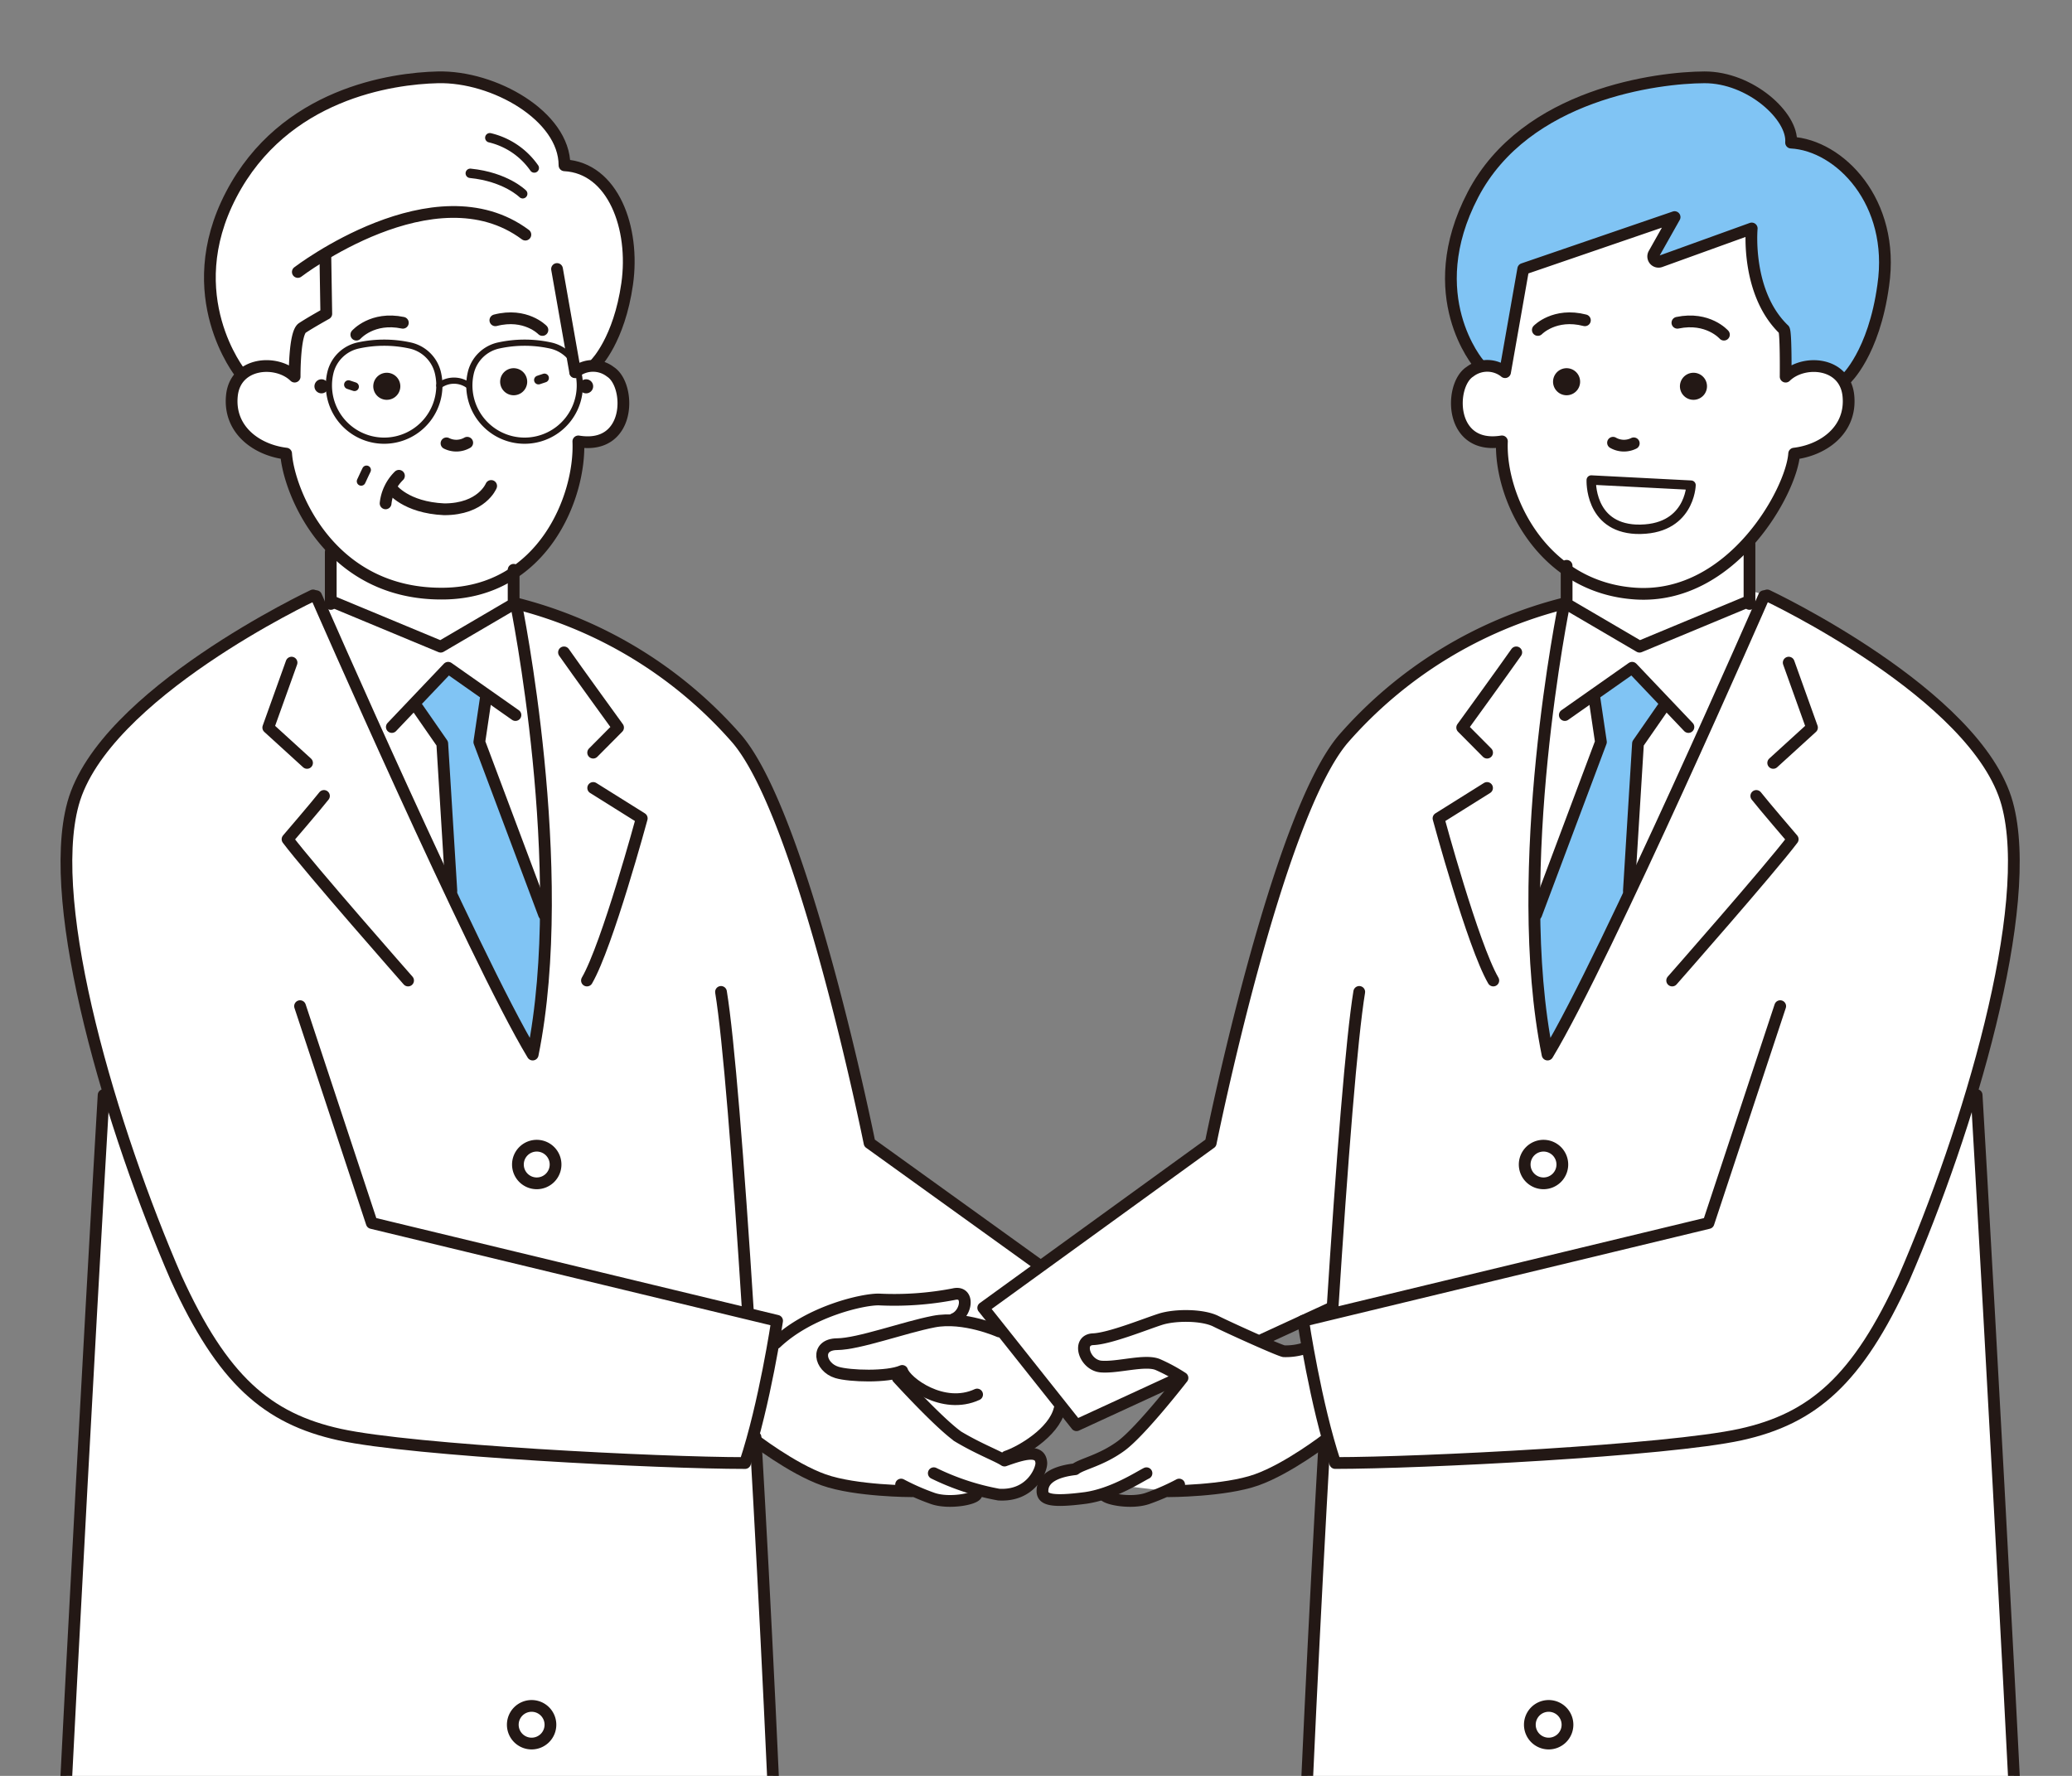<svg xmlns="http://www.w3.org/2000/svg" xmlns:xlink="http://www.w3.org/1999/xlink" width="352.269" height="301.943" viewBox="0 0 352.269 301.943"><rect x="0" y="0" width="352.269" height="301.943" fill="#808080" stroke="none"/><defs><clipPath id="a"><rect width="352.269" height="301.943" fill="none"/></clipPath></defs><g transform="translate(0 -0.001)"><g transform="translate(0 0.001)" clip-path="url(#a)"><path d="M168.691,244.757c-1.209-.805-4.472-2.006-8.078-4.192l.03,0c-3.4-2.492-10.1-9.86-10.1-9.86l9.149-9.612,8.089,1.716-2.708-4.018,9.659-7.167-28.987-20.854s-11.136-55.362-22.566-68.729A73.8,73.8,0,0,0,85.626,99.015l-.387.1V94.048c7.741-5.419,11.29-15.819,11-22.573,9.057,1.481,8.96-9.588,5.459-11.83a5.042,5.042,0,0,0-2.564-1c.616-.73,4.166-5.251,5.407-13.936,1.36-9.522-2.406-19.739-10.654-20.175,0-8.387-12.014-15.188-21.536-14.961-7.8.185-26.154,2.749-35.135,19.961S38.8,59.9,38.8,59.9l.562-.011a5.3,5.3,0,0,0-2.028,3.842c-.566,5.784,4.222,9.224,9.222,9.827a24.522,24.522,0,0,0,6.827,14.6l.763.787v10.17l-3-1.454s-35.668,16.764-40.8,35.38c-3.1,11.232.507,30.9,6.359,50.187l-1.167-.613c-1.162,19.372-10.209,178.5-9.95,204.458,22.607,5.485,49.609,7.921,76.778,8.008l3.379-9.17,2.6,9.151c22.607-.221,37.837-2.126,43.393-5.276.963-17.323-1.959-89.781-5.334-148.431,1.544,1.154,6.956,5.058,11.569,6.691,5.441,1.926,14.961,1.926,14.961,1.926l.18-.147a34.011,34.011,0,0,0,3.447,1.395c2.72.907,7.027.113,7.367-.68l.741-.631a27.632,27.632,0,0,0,3.039.64c5.411.33,7.246-4.085,7.251-5.337-.106-2.5-3.087-1.587-6.26-.453M48.005,60.459a5.57,5.57,0,0,0-.937-.719l.941-.018c-.005.453,0,.736,0,.736" transform="translate(2.086 3.576)" fill="#fff"/><line x1="1.019" y1="0.339" transform="translate(59.249 65.405)" fill="none" stroke="#231815" stroke-linecap="round" stroke-linejoin="round" stroke-width="1.5"/><line y1="0.339" x2="1.019" transform="translate(91.551 64.271)" fill="none" stroke="#231815" stroke-linecap="round" stroke-linejoin="round" stroke-width="1.5"/><path d="M298.006,182.612l-1.169.624c5.853-19.288,9.461-38.963,6.362-50.2-5.135-18.616-40.8-35.379-40.8-35.379l-3-.816V88.321c4.7-5.319,7.382-11.6,7.59-14.77,5-.6,9.79-4.042,9.222-9.827a5.615,5.615,0,0,0-1.039-2.829l.57.023s4.809-4.351,6.4-15.99c2.064-14.167-7.424-23.821-15.672-24.258.372-4.467-6.934-11.131-14.736-11.1s-30.368,2.749-39.349,19.963.993,28.757.993,28.757l-.038.581a5.494,5.494,0,0,0-1.489.774c-3.5,2.242-3.6,13.311,5.459,11.83a26.946,26.946,0,0,0,11,21.826v5.812l-.387-.1a73.8,73.8,0,0,0-37.556,23.024c-11.43,13.367-22.565,68.729-22.565,68.729l-38.676,28.021,3.057,3.848-.349.169s-5.991-2.671-11.1-1.682-12.72,3.806-16.455,3.844-3,3.9-.037,4.8c2.161.658,8.622.855,11.109-.253l-.753,1.183s6.7,7.367,10.1,9.86l-.03,0c3.605,2.186,6.87,3.387,8.078,4.192l.339-.68c2.381-.794,8.045-4.035,9.022-8.065l.508-.247,2.371,2.986,16.68-7.686,1.11-.511c.147.093.231.15.231.15s-7.027,9.067-10.427,11.561-6.687,3.06-7.821,3.967c-2.947.341-5.666,1.36-5.554,3.854.114,1.246,1.36,1.814,7.367,1.02a22.579,22.579,0,0,0,6.3-2.055l7.752.922s9.52,0,14.961-1.926,12.014-7.028,12.014-7.028l.071-.11c.041.146.081.293.122.44l-.658.35c-3.366,58.589-6.275,130.8-5.315,148.087,5.556,3.151,20.786,5.055,43.394,5.276l2.6-9.151,3.379,9.17c27.169-.087,54.17-2.523,76.779-8.008.257-25.957-8.789-185.086-9.952-204.458M188.27,218.8l-.025,1.048-4.727,1.14Zm-4.647,6.914a10.48,10.48,0,0,1-3.4.453c-.433-.1-2.175-.827-4.207-1.722l.665-.306,6.83-3.146c0,.015.282,1.889.794,4.742Z" transform="translate(38.045 3.577)" fill="#fff"/><path d="M188.74,59.7l3.089-17.542,25.733-8.824-3.516,6.242a.907.907,0,0,0,1.1,1.3l15.527-5.61s-1.025,10.92,5.451,17.164c.4.082.317,8.028.317,8.028,2.421-2.376,7.435-2.553,9.63.436l.572.026s4.808-4.353,6.4-15.99c2.065-14.168-7.424-23.822-15.672-24.258.372-4.468-6.934-11.132-14.736-11.1s-30.366,2.749-39.349,19.963.995,28.756.995,28.756l-.04.584a4.889,4.889,0,0,1,4.5.83" transform="translate(67.142 3.577)" fill="#80c4f4"/><path d="M190.088,124.574l11-29.315-1.168-7.878,6.47-4.746,5.21,6.812-4.21,6.07-1.546,25.053L192.02,148.4Z" transform="translate(71.089 30.902)" fill="#80c4f4"/><path d="M196.757,47.573a2.3,2.3,0,1,1-2.561-1.991,2.295,2.295,0,0,1,2.561,1.991" transform="translate(71.866 17.039)" fill="#231815"/><path d="M199.594,54.789a3.731,3.731,0,0,0,3.524.1" transform="translate(74.644 20.489)" fill="none" stroke="#231815" stroke-linecap="round" stroke-linejoin="round" stroke-width="1.997"/><path d="M196.9,59.4l16.965.872s-.2,7.784-9.347,7.5C196.524,67.4,196.9,59.4,196.9,59.4Z" transform="translate(73.635 22.215)" fill="none" stroke="#231815" stroke-linecap="round" stroke-linejoin="round" stroke-width="1.598"/><path d="M190.29,41.375s2.861-2.979,8-1.646" transform="translate(71.164 14.728)" fill="none" stroke="#231815" stroke-linecap="round" stroke-linejoin="round" stroke-width="2"/><path d="M215.469,42.026s-2.716-3.111-7.91-2.021" transform="translate(77.623 14.873)" fill="none" stroke="#231815" stroke-linecap="round" stroke-linejoin="round" stroke-width="2"/><path d="M188.464,53.232l3.089-17.542,25.733-8.824-3.516,6.242a.907.907,0,0,0,1.1,1.3L230.4,28.8s-1.025,10.92,5.451,17.164c.4.082.317,8.028.317,8.028,3.024-2.966,10.1-2.52,10.669,3.265s-4.221,9.226-9.222,9.827c-.412,6.294-10.537,24.814-26.919,23.8C194.767,89.89,187.522,74.548,187.931,65c-9.056,1.483-8.96-9.586-5.457-11.831a4.83,4.83,0,0,1,5.991.059" transform="translate(67.417 10.046)" fill="none" stroke="#231815" stroke-linecap="round" stroke-linejoin="round" stroke-width="1.997"/><path d="M184.277,58.289s-9.976-11.546-1-28.757S214.831,9.6,222.631,9.57s15.108,6.634,14.737,11.1c8.247.437,17.737,10.089,15.67,24.256-1.587,11.639-6.4,15.99-6.4,15.99" transform="translate(67.141 3.578)" fill="none" stroke="#231815" stroke-linecap="round" stroke-linejoin="round" stroke-width="1.997"/><path d="M154.2,206.717l-16.68,7.685-15.856-19.96,38.675-28.021s11.136-55.363,22.565-68.729A73.813,73.813,0,0,1,220.46,74.668" transform="translate(45.499 27.923)" fill="none" stroke="#231815" stroke-linecap="round" stroke-linejoin="round" stroke-width="1.997"/><line x1="11.59" y2="5.339" transform="translate(214.726 222.377)" fill="none" stroke="#231815" stroke-linecap="round" stroke-linejoin="round" stroke-width="1.997"/><path d="M194.96,75s-9.255,45.135-2.851,76.712c9.939-16.466,36.806-77.939,36.806-77.939" transform="translate(71 27.589)" fill="none" stroke="#231815" stroke-linecap="round" stroke-linejoin="round" stroke-width="2"/><path d="M165.379,194.594c-3.366,58.589-6.275,130.8-5.315,148.087,5.556,3.151,20.786,5.055,43.394,5.276l2.6-9.151,3.377,9.17c27.169-.087,54.17-2.523,76.779-8.008.258-25.957-8.788-185.086-9.95-204.458" transform="translate(59.791 50.677)" fill="none" stroke="#231815" stroke-linecap="round" stroke-linejoin="round" stroke-width="1.997"/><path d="M169.437,122.746c-1.274,7.757-2.928,28.452-4.579,54.407" transform="translate(61.653 45.903)" fill="none" stroke="#231815" stroke-linecap="round" stroke-linejoin="round" stroke-width="1.997"/><path d="M195.061,144.976a3.2,3.2,0,1,1-3.2-3.2A3.2,3.2,0,0,1,195.061,144.976Z" transform="translate(70.558 53.021)" fill="none" stroke="#231815" stroke-linecap="round" stroke-linejoin="round" stroke-width="1.997"/><path d="M195.7,214.3a3.2,3.2,0,1,1-3.2-3.2A3.2,3.2,0,0,1,195.7,214.3Z" transform="translate(70.795 78.948)" fill="none" stroke="#231815" stroke-linecap="round" stroke-linejoin="round" stroke-width="1.997"/><path d="M212.456,48.138a2.3,2.3,0,1,1-2.56-1.991,2.293,2.293,0,0,1,2.56,1.991" transform="translate(77.738 17.25)" fill="#231815"/><path d="M193.851,70.016v6.489l12.4,7.264,18.4-7.652" transform="translate(72.496 26.183)" fill="none" stroke="#231815" stroke-linecap="round" stroke-linejoin="round" stroke-width="2"/><line y2="10.17" transform="translate(297.439 92.518)" fill="none" stroke="#231815" stroke-linecap="round" stroke-linejoin="round" stroke-width="1.997"/><path d="M242.356,143.517l-12.193,36.873L161.25,197.014s2.116,14.206,5.441,24.181c14.508,0,56.52-2.116,68.912-4.836s19.949-9.369,27.807-26.6c10.882-25.086,22.367-63.17,17.531-80.7-5.135-18.615-40.8-35.379-40.8-35.379" transform="translate(60.304 27.554)" fill="none" stroke="#231815" stroke-linecap="round" stroke-linejoin="round" stroke-width="1.997"/><path d="M131.825,165.283s-5.991-2.671-11.1-1.682-12.72,3.806-16.456,3.844-3,3.9-.036,4.8c2.161.658,8.622.855,11.109-.253.611,1.915,6.954,6.683,12.734,4.012" transform="translate(38.045 61.1)" fill="none" stroke="#231815" stroke-linecap="round" stroke-linejoin="round" stroke-width="1.997"/><path d="M133.563,174.376c-.977,4.031-6.64,7.272-9.022,8.064" transform="translate(46.576 65.211)" fill="none" stroke="#231815" stroke-linecap="round" stroke-linejoin="round" stroke-width="1.997"/><path d="M193.628,90.674l11.44-8.039,9.574,10.073" transform="translate(72.413 30.902)" fill="none" stroke="#231815" stroke-linecap="round" stroke-linejoin="round" stroke-width="2"/><path d="M199.923,86.089l1.167,7.878-11,29.315" transform="translate(71.089 32.194)" fill="none" stroke="#231815" stroke-linecap="round" stroke-linejoin="round" stroke-width="2"/><path d="M207.313,87.593l-4.21,6.07-1.546,25.053" transform="translate(75.378 32.756)" fill="none" stroke="#231815" stroke-linecap="round" stroke-linejoin="round" stroke-width="2"/><path d="M206.913,129.878s16.706-18.984,20.492-24.021c0,0-4.985-5.811-6.19-7.36" transform="translate(77.381 36.834)" fill="none" stroke="#231815" stroke-linecap="round" stroke-linejoin="round" stroke-width="2"/><path d="M219.415,99.047l6.592-6.006L222.05,82" transform="translate(82.056 30.665)" fill="none" stroke="#231815" stroke-linecap="round" stroke-linejoin="round" stroke-width="2"/><path d="M186.251,97.509,178,102.675s5.834,21.567,9.314,27.572" transform="translate(66.567 36.465)" fill="none" stroke="#231815" stroke-linecap="round" stroke-linejoin="round" stroke-width="2"/><path d="M185.161,97.778l-4.232-4.262s7.164-9.879,9.192-12.785" transform="translate(67.664 30.19)" fill="none" stroke="#231815" stroke-linecap="round" stroke-linejoin="round" stroke-width="2"/><path d="M173.427,168.391a10.48,10.48,0,0,1-3.4.453c-1.02-.227-9.294-3.967-11.561-5.1s-6.914-1.134-9.408-.341-8.613,3.288-11.448,3.4-1.473,4.42,1.36,4.647,7.481-1.246,9.634-.339a28.971,28.971,0,0,1,4.193,2.267s-7.027,9.067-10.427,11.561-6.687,3.06-7.821,3.967c-2.947.341-5.666,1.36-5.554,3.854.114,1.246,1.36,1.814,7.367,1.02,4.647-.68,8.954-3.513,10.314-4.193" transform="translate(48.241 60.9)" fill="none" stroke="#231815" stroke-linecap="round" stroke-linejoin="round" stroke-width="1.997"/><path d="M136.585,185.411c.339.793,4.647,1.587,7.367.68a39.5,39.5,0,0,0,5.441-2.38" transform="translate(51.08 68.703)" fill="none" stroke="#231815" stroke-linecap="round" stroke-linejoin="round" stroke-width="1.997"/><path d="M144.587,186.972s9.52,0,14.961-1.926,12.014-7.028,12.014-7.028" transform="translate(54.072 66.574)" fill="none" stroke="#231815" stroke-linecap="round" stroke-linejoin="round" stroke-width="1.997"/><path d="M73.175,124.574l-11-29.315L63.34,87.38l-6.47-4.746-5.21,6.812,4.21,6.07,1.546,25.053L71.243,148.4Z" transform="translate(19.32 30.902)" fill="#80c4f4"/><path d="M61.906,47.573a2.3,2.3,0,1,0,2.56-1.991,2.293,2.293,0,0,0-2.56,1.991" transform="translate(23.145 17.039)" fill="#231815"/><path d="M58.773,54.789a3.731,3.731,0,0,1-3.524.1" transform="translate(20.662 20.489)" fill="none" stroke="#231815" stroke-linecap="round" stroke-linejoin="round" stroke-width="1.997"/><path d="M48.484,60.59s2.3,3.211,8.906,3.513c6.394,0,7.981-3.967,7.981-3.967" transform="translate(18.132 22.489)" fill="none" stroke="#231815" stroke-linecap="round" stroke-linejoin="round" stroke-width="2"/><path d="M69.294,41.375s-2.861-2.979-8-1.646" transform="translate(22.924 14.728)" fill="none" stroke="#231815" stroke-linecap="round" stroke-linejoin="round" stroke-width="2"/><path d="M44.092,42.026s2.716-3.111,7.91-2.021" transform="translate(16.489 14.873)" fill="none" stroke="#231815" stroke-linecap="round" stroke-linejoin="round" stroke-width="2"/><path d="M87.074,51.392a4.83,4.83,0,0,1,5.991-.059c3.5,2.245,3.6,13.314-5.457,11.831.409,9.544-6.131,25.6-22.761,25.875-19.642.327-26.507-17.5-26.919-23.8-5-.6-9.79-4.041-9.222-9.827s7.645-6.231,10.669-3.265c0,0-.062-7.366,1.3-8.271s4.081-2.418,4.081-2.418L44.6,31.788" transform="translate(10.718 11.887)" fill="none" stroke="#231815" stroke-linecap="round" stroke-linejoin="round" stroke-width="1.997"/><path d="M41,47.321a9.391,9.391,0,1,0,18.187.023,6.231,6.231,0,0,0-4.736-4.472,20.648,20.648,0,0,0-8.722,0A6.226,6.226,0,0,0,41,47.321Z" transform="translate(15.219 15.858)" fill="none" stroke="#231815" stroke-linecap="round" stroke-linejoin="round" stroke-width="1.052"/><path d="M58.377,47.321a9.391,9.391,0,1,0,18.187.023,6.231,6.231,0,0,0-4.736-4.472,20.648,20.648,0,0,0-8.722,0A6.226,6.226,0,0,0,58.377,47.321Z" transform="translate(21.719 15.858)" fill="none" stroke="#231815" stroke-linecap="round" stroke-linejoin="round" stroke-width="1.052"/><path d="M54.365,47.934a4.185,4.185,0,0,1,4.975,0" transform="translate(20.331 17.606)" fill="none" stroke="#231815" stroke-linecap="round" stroke-linejoin="round" stroke-width="1.052"/><path d="M41.3,48.131A1.195,1.195,0,1,1,40.1,46.937,1.194,1.194,0,0,1,41.3,48.131" transform="translate(14.551 17.552)" fill="#231815"/><path d="M74.046,48.131a1.195,1.195,0,1,1-1.194-1.194,1.194,1.194,0,0,1,1.194,1.194" transform="translate(26.798 17.552)" fill="#231815"/><line x1="3.089" y1="17.543" transform="translate(94.703 45.736)" fill="none" stroke="#231815" stroke-linecap="round" stroke-linejoin="round" stroke-width="1.997"/><path d="M31.175,59.895s-10.569-13.15-1.587-30.362S56.925,9.757,64.725,9.572c9.52-.228,21.534,6.573,21.534,14.96,8.248.437,12.014,10.655,10.654,20.175S91.586,58.2,91.586,58.2" transform="translate(9.712 3.576)" fill="none" stroke="#231815" stroke-linecap="round" stroke-linejoin="round" stroke-width="1.997"/><path d="M152.949,187.276l-28.988-20.856S112.824,111.059,101.4,97.693A73.8,73.8,0,0,0,63.838,74.669" transform="translate(23.874 27.923)" fill="none" stroke="#231815" stroke-linecap="round" stroke-linejoin="round" stroke-width="1.997"/><path d="M73.08,75s9.255,45.135,2.851,76.712c-9.939-16.466-36.806-77.939-36.806-77.939" transform="translate(14.632 27.589)" fill="none" stroke="#231815" stroke-linecap="round" stroke-linejoin="round" stroke-width="2"/><path d="M126.363,193.681c3.388,58.75,6.333,131.622,5.367,149-5.556,3.152-20.786,5.055-43.393,5.276l-2.6-9.149-3.379,9.17c-27.169-.088-54.17-2.523-76.778-8.008-.258-25.959,8.788-185.087,9.95-204.459" transform="translate(2.086 50.677)" fill="none" stroke="#231815" stroke-linecap="round" stroke-linejoin="round" stroke-width="1.997"/><path d="M89.216,122.746c1.276,7.771,2.933,28.532,4.589,54.555" transform="translate(33.365 45.903)" fill="none" stroke="#231815" stroke-linecap="round" stroke-linejoin="round" stroke-width="1.997"/><path d="M64.087,144.976a3.2,3.2,0,1,0,3.2-3.2A3.2,3.2,0,0,0,64.087,144.976Z" transform="translate(23.967 53.021)" fill="none" stroke="#231815" stroke-linecap="round" stroke-linejoin="round" stroke-width="1.997"/><path d="M63.452,214.3a3.2,3.2,0,1,0,3.2-3.2A3.2,3.2,0,0,0,63.452,214.3Z" transform="translate(23.73 78.948)" fill="none" stroke="#231815" stroke-linecap="round" stroke-linejoin="round" stroke-width="1.997"/><path d="M46.206,48.138a2.3,2.3,0,1,0,2.56-1.991,2.293,2.293,0,0,0-2.56,1.991" transform="translate(17.274 17.25)" fill="#231815"/><path d="M71.94,70.509v5.812l-12.4,7.264-18.4-7.652" transform="translate(15.385 26.367)" fill="none" stroke="#231815" stroke-linecap="round" stroke-linejoin="round" stroke-width="2"/><line y2="8.842" transform="translate(56.233 93.847)" fill="none" stroke="#231815" stroke-linecap="round" stroke-linejoin="round" stroke-width="1.997"/><path d="M47.939,143.517l12.193,36.873,34.886,8.416,34.027,8.208S126.929,211.22,123.6,221.2c-14.508,0-56.52-2.116-68.912-4.836s-19.949-9.369-27.807-26.6C16,164.675,4.518,126.591,9.355,109.061c5.135-18.615,40.8-35.379,40.8-35.379" transform="translate(3.073 27.554)" fill="none" stroke="#231815" stroke-linecap="round" stroke-linejoin="round" stroke-width="1.997"/><path d="M69.5,90.674l-11.44-8.039L48.485,92.707" transform="translate(18.132 30.902)" fill="none" stroke="#231815" stroke-linecap="round" stroke-linejoin="round" stroke-width="2"/><path d="M60.478,86.089l-1.167,7.878,11,29.315" transform="translate(22.181 32.194)" fill="none" stroke="#231815" stroke-linecap="round" stroke-linejoin="round" stroke-width="2"/><path d="M51.661,87.593l4.21,6.07,1.546,25.053" transform="translate(19.32 32.756)" fill="none" stroke="#231815" stroke-linecap="round" stroke-linejoin="round" stroke-width="2"/><path d="M56.073,129.878S39.365,110.893,35.58,105.856c0,0,4.985-5.811,6.19-7.36" transform="translate(13.306 36.834)" fill="none" stroke="#231815" stroke-linecap="round" stroke-linejoin="round" stroke-width="2"/><path d="M39.787,99.047l-6.592-6.006L37.152,82" transform="translate(12.414 30.665)" fill="none" stroke="#231815" stroke-linecap="round" stroke-linejoin="round" stroke-width="2"/><path d="M73.691,97.509l8.253,5.166s-5.834,21.567-9.314,27.572" transform="translate(27.162 36.465)" fill="none" stroke="#231815" stroke-linecap="round" stroke-linejoin="round" stroke-width="2"/><path d="M74.748,97.778l4.232-4.262s-7.164-9.879-9.192-12.785" transform="translate(26.099 30.19)" fill="none" stroke="#231815" stroke-linecap="round" stroke-linejoin="round" stroke-width="2"/><path d="M124.308,185.411c-.339.793-4.647,1.587-7.367.68a39.5,39.5,0,0,1-5.441-2.38" transform="translate(41.699 68.703)" fill="none" stroke="#231815" stroke-linecap="round" stroke-linejoin="round" stroke-width="1.997"/><path d="M120.162,186.972s-9.52,0-14.961-1.926-12.014-7.028-12.014-7.028" transform="translate(34.85 66.574)" fill="none" stroke="#231815" stroke-linecap="round" stroke-linejoin="round" stroke-width="1.997"/><path d="M96.027,168.475c5.743-5.441,14.915-7.481,17.531-7.4a53.357,53.357,0,0,0,12.657-.9c2.755-.673,2.3,3.313.037,4.219" transform="translate(35.912 59.872)" fill="none" stroke="#231815" stroke-linecap="round" stroke-linejoin="round" stroke-width="1.997"/><path d="M49.981,58.879a7.739,7.739,0,0,0-2.267,4.685" transform="translate(17.844 22.018)" fill="none" stroke="#231815" stroke-linecap="round" stroke-linejoin="round" stroke-width="2"/><path d="M36.852,36.434S60.124,18.6,75.539,30.086" transform="translate(13.782 9.808)" fill="none" stroke="#231815" stroke-linecap="round" stroke-linejoin="round" stroke-width="1.997"/><path d="M111.088,170.512s6.7,7.367,10.1,9.861h-.03c3.605,2.187,6.87,3.388,8.078,4.192,3.174-1.134,6.155-2.04,6.26.453,0,1.252-1.84,5.668-7.249,5.337a42.15,42.15,0,0,1-11.034-3.637" transform="translate(41.545 63.766)" fill="none" stroke="#231815" stroke-linecap="round" stroke-linejoin="round" stroke-width="1.997"/><path d="M67.107,24.924s-2.872-2.872-8.916-3.476" transform="translate(21.762 8.02)" fill="none" stroke="#231815" stroke-linecap="round" stroke-linejoin="round" stroke-width="1.598"/><path d="M68.166,22.187a12.809,12.809,0,0,0-7.556-5.139" transform="translate(22.667 6.374)" fill="none" stroke="#231815" stroke-linecap="round" stroke-linejoin="round" stroke-width="1.598"/><path d="M45.6,58.157s-.339.68-.907,1.926" transform="translate(16.713 21.748)" fill="none" stroke="#231815" stroke-linecap="round" stroke-linejoin="round" stroke-width="1.5"/></g></g></svg>